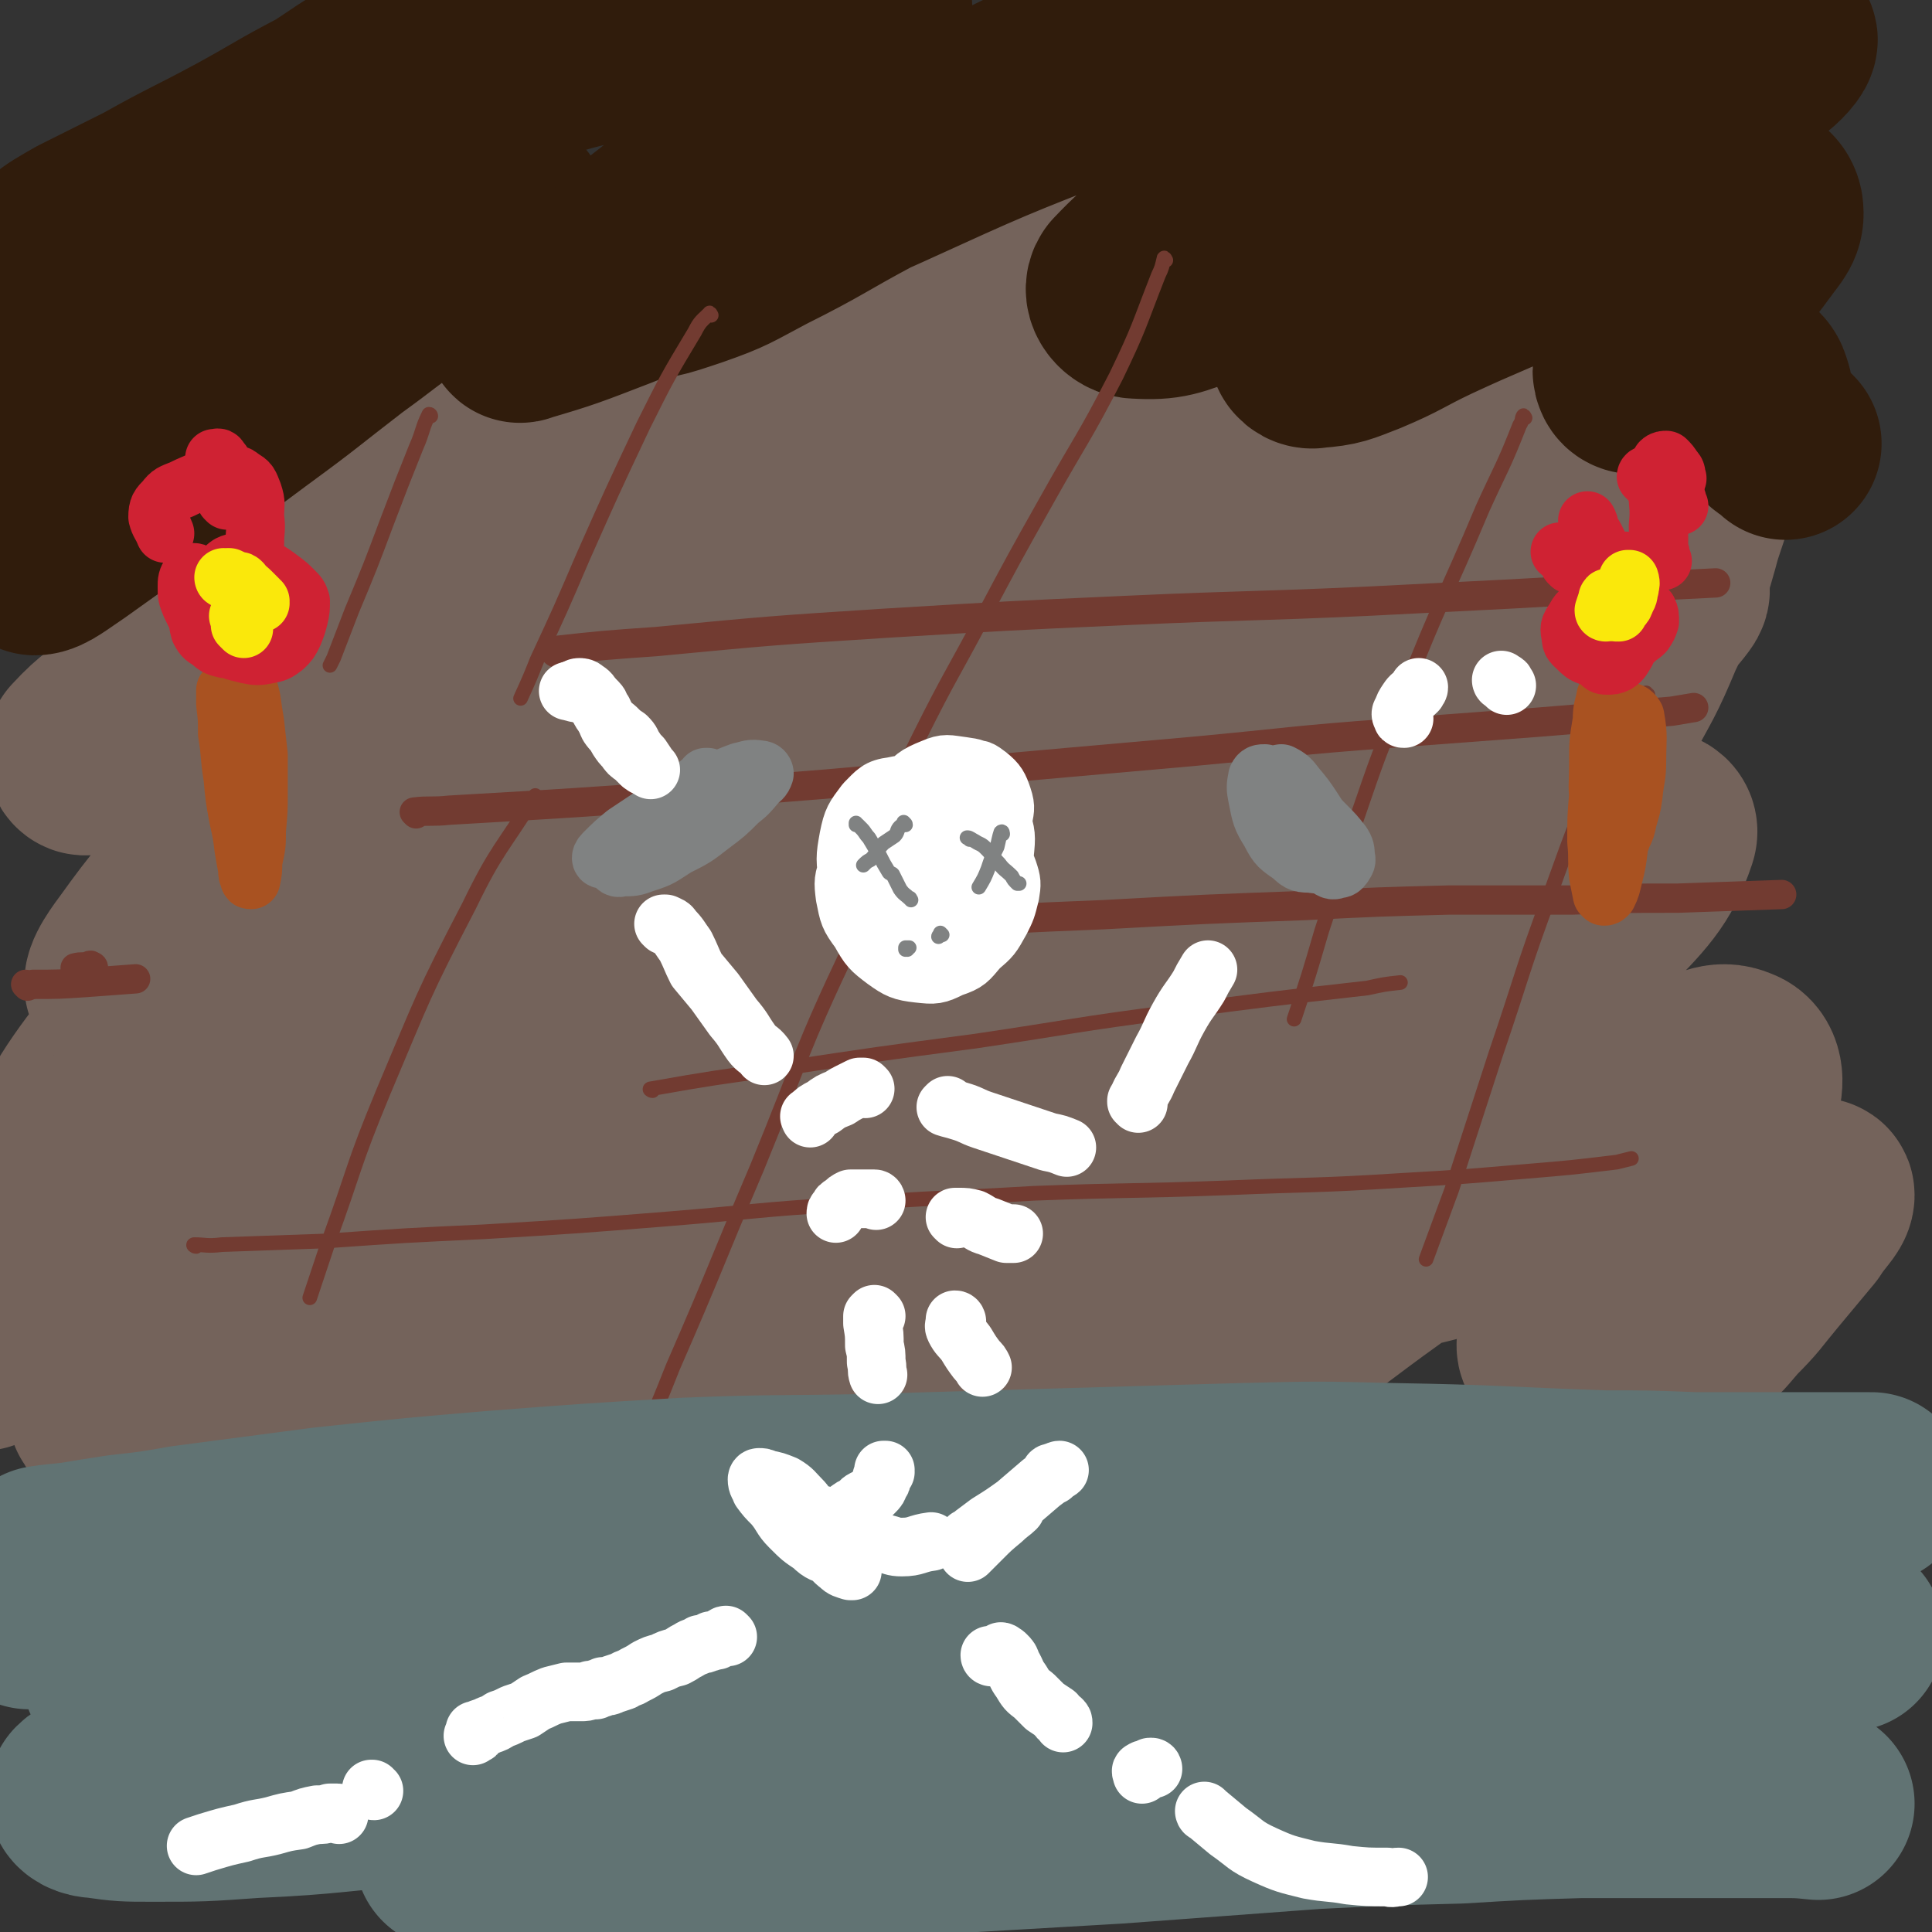 <svg viewBox='0 0 1054 1054' version='1.1' xmlns='http://www.w3.org/2000/svg' xmlns:xlink='http://www.w3.org/1999/xlink'><rect x="0" y="0" width="1054" height="1054" fill="#333333" stroke="none"/><g fill='none' stroke='#74635B' stroke-width='105' stroke-linecap='round' stroke-linejoin='round'><path d='M356,170c-1,0 -1,0 -1,-1 0,0 0,0 0,1 -6,4 -6,4 -13,9 -16,11 -16,11 -32,22 -20,13 -20,13 -39,26 -26,17 -26,17 -51,36 -22,16 -22,17 -43,34 -26,22 -26,23 -52,45 -26,22 -26,21 -52,43 -14,12 -16,11 -28,24 -1,2 0,6 2,5 12,-4 14,-5 27,-14 24,-15 24,-15 46,-32 47,-38 46,-40 93,-78 45,-38 44,-39 92,-75 51,-39 52,-38 105,-74 13,-9 27,-20 28,-16 2,5 -9,19 -22,34 -30,35 -32,33 -65,66 -32,33 -32,33 -65,67 -31,31 -30,32 -61,63 -28,29 -28,29 -55,58 -28,29 -28,29 -55,59 -21,23 -22,23 -40,48 -6,8 -12,17 -8,19 4,2 14,-3 24,-11 40,-31 38,-34 76,-68 64,-57 62,-59 126,-115 55,-48 54,-50 112,-93 74,-54 76,-52 154,-101 18,-11 31,-21 38,-18 5,1 -3,16 -15,27 -38,35 -41,32 -84,63 -60,45 -60,44 -120,89 -51,38 -51,38 -100,78 -75,61 -75,61 -147,124 -35,31 -39,28 -68,64 -18,23 -32,45 -26,53 4,7 25,-8 46,-22 71,-47 70,-49 137,-100 85,-64 84,-66 168,-130 65,-50 64,-51 130,-99 94,-66 94,-67 190,-129 21,-14 45,-27 44,-22 -1,7 -22,25 -47,45 -50,40 -51,39 -102,77 -71,52 -72,51 -143,103 -69,50 -70,48 -139,99 -88,67 -91,63 -175,135 -79,68 -76,72 -150,145 -4,3 -3,3 -6,6 '/><path d='M106,673c0,0 -2,-1 -1,-1 23,-19 24,-19 47,-37 98,-79 98,-79 196,-157 72,-57 70,-59 145,-113 109,-78 109,-77 222,-150 23,-15 49,-30 49,-24 -1,6 -24,26 -51,48 -48,40 -49,39 -99,77 -66,50 -67,49 -134,100 -71,54 -71,54 -140,110 -46,36 -45,36 -90,74 -39,32 -38,33 -77,65 -36,32 -37,31 -74,63 -21,19 -31,23 -42,40 -2,4 8,5 15,2 52,-27 54,-27 103,-62 90,-64 87,-68 175,-136 72,-56 70,-59 144,-113 127,-93 124,-97 257,-180 59,-37 120,-68 125,-61 6,6 -50,45 -103,87 -65,51 -66,49 -132,99 -77,57 -77,57 -153,115 -72,56 -72,56 -143,114 -40,32 -43,30 -78,66 -38,40 -59,59 -69,87 -4,11 23,2 41,-8 62,-32 61,-35 119,-74 65,-44 64,-46 127,-93 71,-52 69,-54 141,-105 101,-72 100,-75 205,-141 38,-24 90,-53 81,-41 -16,22 -63,57 -130,109 -68,52 -70,49 -140,100 -69,51 -72,48 -139,103 -90,74 -92,75 -175,155 -6,7 -10,21 -3,18 61,-23 71,-31 137,-70 58,-34 56,-37 110,-75 58,-40 57,-41 114,-82 46,-33 45,-35 92,-67 36,-25 36,-25 72,-46 19,-10 19,-13 38,-18 9,-2 20,-2 18,4 -7,21 -15,29 -37,51 -51,52 -54,49 -109,98 -45,40 -48,37 -92,80 -51,50 -57,53 -97,106 -4,5 4,10 10,9 22,-4 24,-7 46,-19 35,-20 34,-22 67,-45 37,-26 36,-27 73,-53 30,-22 30,-22 61,-43 26,-18 26,-19 53,-34 19,-11 19,-12 39,-20 13,-4 18,-9 27,-5 6,2 7,10 4,18 -9,27 -11,28 -29,52 -23,31 -25,29 -52,58 -10,11 -12,10 -21,21 -2,3 -3,7 0,7 7,2 10,0 19,-3 13,-4 13,-5 25,-11 15,-9 15,-10 30,-20 17,-13 17,-13 34,-26 13,-10 12,-11 26,-20 4,-3 9,-6 9,-4 0,3 -5,7 -10,15 -10,12 -10,12 -20,24 -10,12 -9,12 -20,23 -7,8 -7,9 -15,15 -5,4 -5,4 -11,6 -2,0 -4,1 -5,-1 -2,-3 -1,-5 0,-10 2,-10 3,-9 6,-19 4,-13 4,-13 6,-27 1,-7 4,-10 0,-15 -7,-8 -11,-10 -23,-10 -23,-1 -24,2 -48,7 -21,4 -20,6 -40,11 -32,9 -32,10 -65,16 -20,4 -22,6 -41,4 -6,-1 -11,-4 -10,-10 0,-14 5,-16 13,-30 16,-28 17,-28 35,-55 16,-26 16,-26 33,-51 25,-37 26,-36 50,-74 25,-39 25,-39 48,-79 13,-24 14,-24 24,-48 11,-23 12,-23 19,-48 5,-20 11,-23 4,-41 -7,-20 -12,-25 -32,-35 -24,-11 -28,-6 -56,-8 -54,-5 -54,-7 -107,-5 -51,2 -52,5 -102,13 -60,9 -60,9 -118,22 -59,13 -59,14 -117,30 -41,11 -41,11 -81,24 -35,12 -35,13 -70,26 -18,6 -18,7 -35,14 -10,3 -15,8 -20,6 -4,-2 -2,-9 2,-15 19,-25 21,-24 43,-49 31,-35 31,-35 63,-70 27,-30 28,-29 55,-59 17,-20 17,-20 34,-40 16,-18 16,-18 32,-36 2,-3 7,-8 5,-6 -8,11 -12,16 -24,32 -37,46 -37,46 -73,93 -3,3 -3,3 -6,6 '/></g>
<g fill='none' stroke='#301C0C' stroke-width='105' stroke-linecap='round' stroke-linejoin='round'><path d='M61,212c-1,0 -1,-1 -1,-1 -1,0 -1,1 -2,2 -7,7 -8,6 -15,13 -7,7 -6,8 -12,16 '/><path d='M213,156c0,0 -1,-1 -1,-1 14,-9 15,-9 30,-17 14,-9 14,-10 29,-18 4,-3 9,-6 8,-5 -2,2 -7,6 -15,12 -20,14 -20,14 -39,29 -19,13 -19,14 -37,27 -26,20 -25,20 -51,39 -28,21 -29,21 -57,42 -21,15 -21,15 -42,30 -9,6 -15,11 -19,11 -2,0 3,-6 7,-11 15,-17 16,-17 32,-33 24,-23 24,-23 48,-46 36,-36 36,-35 71,-71 24,-26 25,-25 47,-52 8,-11 12,-14 14,-24 0,-4 -5,-6 -10,-5 -14,2 -14,5 -27,12 -22,10 -22,11 -44,23 -31,17 -32,16 -63,35 -27,16 -26,18 -52,36 '/><path d='M2,197c-1,0 -2,-1 -1,-1 2,-2 3,-2 6,-4 15,-11 15,-11 31,-23 29,-20 29,-20 57,-40 45,-33 45,-32 90,-65 19,-15 20,-15 38,-30 2,-2 3,-6 2,-5 -7,2 -10,4 -19,9 -15,8 -15,9 -29,18 -23,12 -23,13 -45,25 -26,14 -26,13 -51,27 -18,9 -18,9 -36,18 -7,4 -14,8 -14,9 1,2 8,1 14,-2 21,-6 21,-7 41,-16 45,-19 45,-20 90,-39 47,-19 47,-19 95,-36 39,-13 39,-12 79,-22 34,-9 34,-10 69,-16 22,-4 23,-5 45,-5 7,0 14,1 14,6 0,9 -6,13 -14,23 -19,21 -19,21 -40,39 -25,23 -26,22 -51,44 -20,18 -26,18 -40,37 -2,3 3,7 7,7 17,0 19,-1 37,-7 20,-7 20,-8 39,-18 30,-15 29,-16 59,-32 34,-19 34,-19 69,-37 31,-17 31,-16 63,-32 21,-10 21,-10 41,-20 6,-2 13,-5 11,-5 -4,1 -12,4 -23,9 -31,13 -31,13 -62,27 -43,21 -43,21 -86,42 -51,25 -51,25 -103,49 -38,17 -38,16 -77,33 -11,5 -12,5 -23,11 -1,1 -2,4 -1,3 24,-7 26,-8 52,-18 28,-11 28,-12 57,-24 44,-20 44,-21 89,-41 57,-26 57,-26 116,-49 56,-22 56,-22 113,-41 47,-16 47,-17 95,-29 31,-8 32,-8 64,-11 9,-1 17,-3 18,1 0,6 -6,12 -16,19 -27,21 -29,19 -57,38 -40,25 -39,25 -79,50 -37,23 -38,21 -74,45 -26,17 -31,18 -49,37 -3,4 2,10 7,10 17,1 20,-1 39,-8 25,-8 25,-10 49,-22 40,-18 40,-19 80,-39 35,-17 35,-18 71,-34 24,-11 24,-11 48,-21 20,-8 20,-8 40,-15 12,-4 18,-7 24,-5 3,0 -2,6 -7,10 -29,22 -30,22 -62,42 -45,28 -46,27 -93,53 -37,22 -39,20 -75,43 -12,8 -15,9 -22,19 -1,2 2,5 5,4 13,-1 14,-2 27,-7 19,-8 18,-9 37,-18 28,-13 28,-12 56,-25 22,-9 22,-10 45,-18 18,-7 18,-7 37,-12 17,-4 18,-6 34,-5 6,0 10,2 11,7 1,7 -2,9 -7,16 -14,19 -15,19 -31,36 -16,16 -19,14 -34,31 -3,2 -4,5 -3,7 1,3 4,2 8,3 5,1 5,0 9,0 9,0 9,-1 18,-1 10,-1 10,-2 21,-2 5,1 6,0 10,3 2,2 2,3 3,6 1,3 0,3 0,7 1,4 1,4 2,8 2,3 2,4 5,6 3,4 3,3 7,6 1,1 1,1 2,2 '/></g>
<g fill='none' stroke='#723B31' stroke-width='16' stroke-linecap='round' stroke-linejoin='round'><path d='M303,356c0,0 -1,-1 -1,-1 27,-3 28,-3 56,-5 63,-6 63,-6 125,-10 66,-4 66,-4 132,-7 66,-3 66,-2 131,-5 39,-2 39,-2 79,-4 35,-2 35,-2 71,-4 20,-1 20,-1 40,-2 '/><path d='M227,444c0,0 -1,-1 -1,-1 8,-1 10,0 19,-1 69,-4 69,-4 138,-9 66,-5 66,-5 132,-11 67,-6 67,-6 135,-12 54,-5 54,-6 109,-10 40,-3 40,-3 80,-6 37,-3 37,-3 73,-6 6,-1 6,-1 12,-2 '/><path d='M51,528c0,-1 -1,-1 -1,-1 -1,-1 -1,0 -1,0 -4,1 -4,0 -8,1 '/><path d='M15,538c0,0 -1,-1 -1,-1 1,0 2,1 4,0 14,0 14,0 29,-1 13,-1 13,-1 27,-2 '/><path d='M505,506c0,0 -1,-1 -1,-1 48,-4 49,-4 98,-6 55,-3 55,-3 110,-5 40,-2 40,-2 79,-3 33,0 33,0 67,0 28,-1 28,-1 57,-1 29,-1 29,-1 57,-2 '/></g>
<g fill='none' stroke='#723B31' stroke-width='8' stroke-linecap='round' stroke-linejoin='round'><path d='M356,595c-1,0 -2,-1 -1,-1 34,-6 35,-6 71,-11 53,-8 53,-8 106,-15 54,-8 54,-9 108,-16 53,-7 53,-7 106,-13 9,-2 9,-2 18,-3 '/><path d='M107,680c-1,0 -2,-1 -1,-1 6,0 7,1 15,0 28,-1 28,-1 57,-2 43,-3 43,-3 86,-5 50,-3 50,-3 100,-7 49,-4 48,-5 97,-8 52,-4 52,-3 103,-6 53,-2 53,-1 106,-3 47,-2 47,-1 94,-4 34,-2 34,-2 69,-5 24,-2 24,-2 49,-5 4,-1 4,-1 8,-2 '/><path d='M235,227c0,0 0,-1 -1,-1 -4,8 -3,9 -7,18 -8,20 -8,20 -16,41 -9,24 -9,24 -19,48 -5,13 -5,13 -10,26 -1,2 -1,2 -2,4 '/><path d='M388,172c0,0 -1,-2 -1,-1 -4,4 -5,4 -8,10 -15,25 -15,25 -28,51 -17,36 -17,36 -33,72 -12,28 -12,28 -25,56 -4,10 -4,10 -9,21 '/><path d='M636,142c0,0 -1,-2 -1,-1 -1,4 -1,5 -3,9 -11,28 -10,28 -23,55 -18,35 -19,34 -38,68 -18,32 -18,32 -35,64 -17,32 -18,32 -34,64 -10,20 -9,20 -18,40 '/><path d='M832,228c0,0 -1,-2 -1,-1 -1,1 0,2 -2,5 -9,23 -10,23 -20,45 -21,50 -23,50 -43,101 -14,34 -14,34 -26,69 -10,30 -9,31 -19,61 -7,24 -7,24 -15,48 '/><path d='M899,379c-1,0 -1,-1 -1,-1 -1,1 -1,1 -1,2 -10,16 -12,15 -20,31 -17,37 -17,37 -31,76 -16,43 -15,44 -30,88 -12,37 -12,37 -24,74 -7,19 -7,19 -14,38 '/><path d='M507,439c-1,-1 -1,-2 -1,-1 -21,38 -23,38 -42,78 -28,59 -26,60 -51,121 -23,54 -22,54 -46,109 -13,33 -14,33 -28,65 '/><path d='M293,435c0,0 -1,-1 -1,-1 -18,29 -21,29 -36,60 -26,50 -25,50 -47,102 -17,41 -15,41 -30,82 -5,15 -5,15 -10,30 '/></g>
<g fill='none' stroke='#617373' stroke-width='105' stroke-linecap='round' stroke-linejoin='round'><path d='M700,956c0,0 -1,0 -1,-1 0,0 1,-1 1,-1 -1,-2 -1,-3 -3,-4 -9,-5 -9,-5 -19,-7 -18,-6 -18,-6 -36,-10 -29,-6 -29,-6 -58,-10 -36,-5 -36,-5 -73,-10 -42,-5 -42,-5 -85,-8 -42,-3 -42,-3 -85,-4 -30,-2 -30,-3 -60,-2 -24,1 -24,1 -48,5 -17,3 -18,3 -33,10 -5,2 -9,6 -7,9 4,6 9,6 18,9 26,6 26,7 53,8 46,2 46,1 92,-2 49,-2 49,-4 99,-8 53,-5 53,-5 105,-10 51,-4 51,-3 101,-8 43,-3 43,-3 85,-8 27,-2 27,-3 55,-6 26,-3 26,-3 51,-7 12,-1 13,-1 24,-4 1,0 2,-1 1,-1 -13,0 -14,0 -28,1 -36,0 -36,1 -72,2 -53,0 -53,0 -106,0 -56,0 -56,0 -112,0 -62,0 -62,0 -125,0 -95,0 -95,0 -189,0 -45,0 -46,-3 -91,0 -14,1 -31,6 -28,8 6,3 24,3 47,2 51,0 51,-1 101,-4 54,-4 54,-6 108,-10 52,-4 52,-4 104,-7 90,-5 90,-3 180,-9 34,-3 34,-3 67,-8 28,-4 31,-4 56,-11 3,-1 2,-5 0,-6 -20,-5 -22,-5 -45,-6 -32,-2 -32,-1 -64,0 -39,2 -39,2 -78,5 -44,2 -44,2 -88,4 -46,3 -46,2 -93,6 -47,3 -47,3 -93,7 -31,2 -31,2 -61,4 -31,2 -31,2 -62,4 -17,1 -17,0 -34,2 -20,1 -20,2 -40,4 -12,1 -12,0 -23,2 -6,2 -10,3 -12,4 -1,1 4,2 7,1 17,-1 17,-1 33,-3 46,-6 46,-7 93,-13 47,-5 47,-4 94,-8 52,-4 52,-3 105,-7 44,-3 44,-3 88,-7 39,-2 39,-2 78,-5 32,-3 32,-3 64,-6 20,-1 20,-1 39,-3 13,-2 15,-2 26,-5 1,-1 0,-3 -2,-3 -11,-2 -12,-2 -25,-2 -32,0 -32,0 -64,0 -38,0 -38,0 -75,0 -45,0 -45,0 -89,1 -40,1 -40,2 -79,4 -8,0 -8,0 -16,0 -40,3 -40,3 -80,6 -35,2 -35,2 -69,5 -21,2 -21,2 -42,4 -23,3 -23,2 -46,4 -20,2 -20,3 -39,5 -15,2 -15,2 -29,3 -11,1 -11,1 -23,2 -8,0 -8,0 -17,0 -2,0 -5,0 -4,-1 6,-1 9,-1 17,-2 12,-2 12,-2 25,-4 18,-2 18,-2 35,-5 38,-5 38,-5 76,-10 47,-5 47,-5 94,-9 52,-4 52,-4 103,-7 50,-2 50,-1 99,-2 102,-3 102,-3 205,-6 41,-1 41,-1 81,0 58,1 58,2 116,4 25,0 25,0 49,1 24,0 24,0 49,0 20,0 20,0 41,0 3,0 3,0 7,0 '/><path d='M671,847c0,0 0,-1 -1,-1 -25,-3 -25,-7 -50,-6 -31,1 -31,5 -62,11 -39,7 -39,9 -77,14 -43,6 -43,5 -86,8 -41,4 -41,4 -82,6 -32,1 -32,1 -64,2 -25,1 -25,0 -50,1 -21,1 -21,1 -41,3 -22,3 -22,3 -44,8 -17,4 -18,3 -34,9 -8,4 -12,4 -15,9 -2,3 1,5 5,6 14,4 15,3 31,3 41,2 41,1 83,1 60,-1 60,-2 119,-4 57,-1 57,-1 114,-2 109,-3 109,-2 219,-6 47,-2 47,-3 94,-4 59,-2 59,-2 119,-2 16,0 16,1 33,3 7,1 13,0 14,3 1,2 -4,5 -9,6 -26,5 -26,4 -53,6 -53,2 -53,1 -106,2 -52,1 -52,0 -103,1 -60,2 -60,1 -119,4 -110,7 -110,8 -220,17 -35,3 -35,2 -70,6 -56,6 -56,5 -113,13 -21,3 -21,3 -42,9 -8,2 -12,3 -15,6 -1,2 3,4 7,4 14,2 15,2 30,2 27,0 27,0 55,-2 45,-2 45,-4 91,-7 54,-3 54,-3 108,-5 47,-2 47,-1 95,-2 48,-2 48,-2 97,-3 48,-1 48,-1 97,-2 49,0 49,0 97,1 34,2 34,3 69,6 33,2 33,2 67,3 20,1 20,1 40,1 19,0 19,0 38,-2 13,-1 14,0 27,-3 3,-1 8,-3 6,-4 -2,-2 -7,-2 -14,-2 -37,-2 -37,-2 -73,-1 -58,1 -58,2 -116,5 -59,4 -58,4 -117,8 -59,4 -59,4 -118,9 -55,4 -55,3 -110,8 -67,5 -67,5 -134,11 -17,2 -17,2 -33,5 -5,1 -10,2 -9,2 4,2 10,2 19,2 34,1 34,0 68,-1 39,-1 39,-2 77,-5 48,-2 48,-2 96,-4 52,-3 52,-3 103,-6 54,-4 54,-4 108,-8 40,-2 40,-2 79,-3 33,-2 33,-2 66,-3 26,0 26,0 53,0 28,0 28,0 57,0 10,0 10,0 20,1 '/><path d='M1008,892c0,-1 0,-1 -1,-1 0,0 0,0 0,0 -1,0 -2,0 -3,0 -2,0 -2,0 -5,-1 -2,-1 -2,-1 -3,-3 -2,-2 -2,-2 -3,-4 -1,-2 -1,-2 -2,-4 -2,-2 -2,-3 -4,-4 -4,-4 -4,-4 -8,-6 -7,-3 -7,-2 -15,-4 -10,-1 -10,-2 -21,-2 -21,-1 -21,-1 -42,0 -24,1 -24,2 -47,5 -32,4 -32,4 -63,8 -39,5 -39,5 -77,9 -35,4 -35,4 -70,6 -34,3 -34,2 -67,2 -33,1 -33,1 -66,1 -32,0 -32,1 -64,0 -25,-1 -25,-1 -51,-3 -5,0 -5,0 -10,0 -30,-2 -30,-2 -59,-4 -21,-2 -21,-2 -43,-3 -27,-2 -27,-2 -54,-4 -18,-1 -18,-1 -35,-3 -19,-2 -19,-2 -38,-4 -22,-3 -22,-3 -43,-6 -23,-2 -23,-3 -46,-4 -7,-1 -7,0 -15,0 '/><path d='M81,876c0,0 -1,-1 -1,-1 -2,0 -2,0 -3,0 -7,-2 -7,-2 -13,-3 -11,-1 -11,-2 -22,0 -13,2 -13,4 -26,8 '/><path d='M45,874c0,0 -1,-1 -1,-1 0,0 0,1 1,1 0,0 0,0 0,0 '/></g>
<g fill='none' stroke='#A95221' stroke-width='32' stroke-linecap='round' stroke-linejoin='round'><path d='M124,378c-1,-1 -1,-1 -1,-1 0,-1 0,0 0,0 0,0 0,0 0,1 0,2 0,2 0,5 0,1 0,1 0,1 1,8 1,8 1,16 2,12 1,12 3,24 1,11 1,11 3,22 2,9 2,9 3,17 1,6 1,6 2,11 0,3 0,3 1,5 0,1 0,1 1,1 1,-5 1,-5 1,-10 2,-9 2,-9 2,-17 1,-11 1,-11 1,-21 0,-10 0,-10 0,-20 -1,-9 -1,-9 -2,-18 -1,-6 -1,-6 -2,-13 -1,-4 -1,-4 -2,-7 -1,-1 -1,-3 -2,-2 -1,1 -1,2 -1,5 -1,7 -1,7 -1,14 0,11 0,11 0,22 0,12 1,12 2,24 1,8 1,8 2,16 1,3 1,3 2,6 0,1 0,1 0,1 0,-3 0,-3 0,-7 0,-7 0,-7 0,-14 0,-9 0,-9 0,-17 '/><path d='M878,401c0,-1 -1,-1 -1,-1 0,0 0,0 0,0 0,0 -1,0 -1,0 0,0 -1,1 -1,1 -1,5 -1,5 -1,10 -1,12 -2,12 -2,23 -1,12 -1,12 -1,25 1,10 0,10 1,19 1,5 1,5 2,10 0,0 1,1 1,1 1,0 1,0 2,-1 2,-4 2,-5 3,-9 2,-8 2,-8 3,-16 1,-10 0,-10 0,-20 0,-13 0,-13 -1,-25 -1,-11 -1,-11 -1,-22 -1,-7 -1,-7 -2,-14 0,-2 0,-3 -1,-4 0,0 -1,1 -2,2 -1,6 -2,6 -2,13 -2,12 -2,12 -2,24 0,12 -1,12 1,24 0,8 1,8 3,15 1,3 1,3 2,6 0,1 0,1 1,1 1,0 2,0 2,-1 3,-3 3,-3 4,-6 2,-4 2,-4 3,-9 2,-7 2,-6 3,-13 1,-10 2,-10 2,-19 0,-12 1,-13 -1,-24 -1,-2 -4,-4 -5,-2 -5,7 -5,9 -8,19 -3,12 -2,12 -5,24 '/></g>
<g fill='none' stroke='#CF2233' stroke-width='32' stroke-linecap='round' stroke-linejoin='round'><path d='M119,345c0,-1 -1,-1 -1,-1 0,0 0,0 0,0 1,0 0,-1 1,-1 0,-1 1,-1 2,-1 1,-1 1,-1 3,-1 1,-1 1,0 2,0 0,-1 0,-1 0,-1 0,-1 1,-1 0,-2 0,-2 0,-2 -1,-4 -2,-2 -2,-2 -4,-3 -3,-1 -3,-1 -6,-1 -2,0 -3,-1 -4,0 -2,2 -2,3 -3,6 0,4 0,4 1,8 2,4 3,4 6,6 3,3 4,3 8,4 3,0 4,0 7,-1 3,-1 4,-2 6,-4 2,-2 1,-2 3,-4 0,-2 0,-2 0,-4 1,-1 1,-1 0,-2 0,-1 -1,-1 -2,-1 -1,0 -1,0 -2,1 -2,2 -1,2 -2,5 -1,1 -1,1 -2,4 0,1 0,1 -1,3 0,0 0,0 0,0 0,-1 0,-2 0,-4 0,-4 0,-4 -1,-9 -1,-4 -1,-5 -3,-9 -2,-5 -2,-5 -5,-8 -3,-3 -3,-3 -7,-5 -3,-2 -3,-2 -6,-3 -2,-1 -3,-1 -4,0 -2,3 -2,4 -2,7 0,5 0,5 2,10 3,6 3,7 7,12 5,6 5,6 11,10 6,4 6,3 13,5 5,1 6,1 11,0 5,-1 5,-1 9,-4 3,-3 3,-3 5,-7 2,-5 2,-5 3,-9 1,-4 1,-5 1,-9 -1,-3 -1,-3 -4,-6 -3,-3 -3,-3 -7,-6 -4,-3 -4,-3 -9,-6 -5,-2 -5,-2 -10,-2 -4,-1 -5,-2 -9,0 -3,2 -3,3 -6,7 -2,4 -2,5 -3,10 -2,4 -1,4 -1,9 0,3 0,3 1,5 1,1 2,2 4,1 3,-1 3,-2 5,-5 3,-4 3,-5 6,-10 3,-6 3,-6 5,-13 2,-8 2,-8 3,-15 0,-8 1,-8 0,-15 0,-7 1,-7 -1,-13 -2,-5 -2,-6 -6,-8 -3,-3 -4,-2 -9,-2 -5,0 -5,1 -11,2 -6,3 -7,3 -13,6 -5,2 -6,2 -9,6 -3,3 -4,4 -4,9 1,4 2,4 4,9 '/><path d='M124,273c0,0 -1,-1 -1,-1 0,0 1,0 1,0 0,-3 0,-3 0,-6 -1,-5 0,-5 -1,-9 -1,-3 -1,-4 -3,-6 -1,-2 -1,-1 -3,-1 '/></g>
<g fill='none' stroke='#FAE80B' stroke-width='32' stroke-linecap='round' stroke-linejoin='round'><path d='M123,316c0,0 -1,0 -1,-1 0,0 0,1 1,1 0,0 0,0 1,-1 0,0 0,0 1,0 '/><path d='M133,343c0,0 -1,-1 -1,-1 0,0 0,0 0,0 0,0 0,0 -1,-1 0,-2 0,-2 0,-4 0,0 0,0 -1,-1 '/><path d='M142,329c0,0 0,0 -1,-1 0,0 1,1 1,0 -1,0 -1,-1 -1,-1 -2,-2 -2,-2 -4,-4 -3,-3 -3,-2 -5,-5 -1,-1 -1,-1 -2,-1 '/></g>
<g fill='none' stroke='#CF2233' stroke-width='32' stroke-linecap='round' stroke-linejoin='round'><path d='M865,341c0,0 0,0 -1,-1 0,0 1,1 0,1 0,0 -1,-1 -1,0 1,1 1,2 2,3 2,2 2,2 5,3 3,2 4,2 7,1 4,-1 4,-1 7,-4 2,-2 2,-3 3,-6 1,-2 2,-2 2,-4 -1,-1 -1,-2 -2,-2 -3,1 -4,2 -6,4 -4,4 -4,5 -6,10 -2,4 -2,4 -3,9 0,3 -1,4 1,6 1,2 2,2 4,2 2,0 3,0 5,-1 3,-2 3,-3 5,-6 1,-2 1,-2 2,-5 0,-3 0,-4 -2,-6 -2,-4 -2,-5 -6,-7 -3,-4 -4,-4 -8,-5 -3,-2 -4,-3 -7,-1 -4,1 -5,2 -7,6 -3,4 -3,5 -2,9 0,4 1,4 4,7 2,2 3,3 6,4 5,1 5,1 9,0 5,-1 5,-2 9,-4 4,-2 4,-2 6,-4 3,-3 4,-3 6,-5 2,-3 2,-3 3,-6 0,-3 0,-4 -1,-6 -3,-3 -4,-4 -8,-4 -3,-1 -3,0 -6,2 -3,2 -2,3 -5,6 '/><path d='M871,337c-1,0 -2,-1 -1,-1 0,-2 2,-2 3,-4 2,-4 1,-4 2,-8 1,-4 1,-4 2,-8 0,-4 0,-4 0,-7 -1,-4 -2,-4 -3,-8 -2,-4 -2,-4 -4,-8 -1,-2 -2,-2 -3,-5 0,-2 0,-2 -1,-4 '/><path d='M857,308c0,0 0,-1 -1,-1 0,0 0,0 0,0 -1,-2 -1,-2 -3,-5 -1,0 -2,-1 -2,-1 1,0 2,1 3,1 4,2 4,3 7,4 6,2 7,2 13,2 6,0 6,-1 13,-2 '/><path d='M916,276c-1,0 -1,-1 -1,-1 -1,0 0,1 0,1 0,-1 0,-2 0,-3 -1,-2 0,-2 -2,-5 -1,-2 -1,-2 -3,-4 -3,-2 -3,-2 -5,-4 -2,0 -2,0 -4,-1 -1,0 -2,0 -2,0 -1,0 -1,1 -1,1 1,1 1,1 2,2 1,1 1,1 3,3 2,2 2,2 4,4 1,1 1,1 1,2 '/><path d='M907,306c0,0 -1,-1 -1,-1 0,0 0,0 0,-1 0,-2 0,-2 -1,-4 0,-4 0,-4 0,-8 -1,-6 0,-6 0,-12 0,-6 -1,-6 0,-13 0,-5 -1,-5 0,-10 0,-2 0,-3 1,-5 1,-1 2,-1 3,-1 2,2 2,2 4,5 2,2 1,2 2,5 '/></g>
<g fill='none' stroke='#FAE80B' stroke-width='32' stroke-linecap='round' stroke-linejoin='round'><path d='M876,334c0,0 -1,0 -1,-1 0,0 0,0 0,0 1,-3 1,-3 2,-6 0,-1 0,-1 1,-1 '/><path d='M883,334c0,0 -1,-1 -1,-1 0,0 0,1 0,1 1,-1 1,-1 2,-2 2,-2 2,-2 3,-5 2,-3 1,-3 2,-6 0,-2 1,-2 0,-5 0,0 0,0 -1,0 '/></g>
<g fill='none' stroke='#808282' stroke-width='32' stroke-linecap='round' stroke-linejoin='round'><path d='M386,430c-1,0 -1,0 -1,-1 -1,-1 -1,-2 -1,-3 1,-1 1,-1 1,-2 1,0 1,0 1,0 0,0 0,0 0,0 -2,2 -2,2 -4,3 -5,4 -5,4 -10,8 -7,6 -7,6 -15,12 -7,6 -7,6 -14,12 -3,3 -4,3 -7,8 -1,2 -2,3 -1,4 1,2 2,3 4,2 6,0 7,0 12,-2 10,-3 10,-4 18,-9 10,-5 10,-5 19,-12 8,-6 8,-6 15,-13 5,-4 5,-4 10,-10 2,-2 3,-2 4,-5 0,-1 -1,-2 -2,-2 -6,-1 -6,0 -11,1 -11,4 -11,5 -21,10 -12,6 -12,6 -24,12 -9,6 -9,6 -18,12 -6,5 -6,5 -11,10 -1,1 -2,2 -2,3 0,1 1,1 2,0 7,-2 7,-3 13,-6 10,-6 10,-6 19,-12 9,-6 9,-6 17,-13 4,-4 5,-4 8,-9 1,-1 2,-2 1,-3 -2,0 -3,1 -5,2 -4,2 -3,3 -7,6 '/><path d='M696,436c0,0 -1,-1 -1,-1 -1,0 -1,0 -1,0 -3,0 -3,-2 -6,-2 0,0 0,2 0,3 1,4 0,4 2,8 4,7 4,7 10,13 6,6 7,6 14,11 5,3 5,3 10,5 3,2 3,2 6,1 2,0 2,-1 3,-2 1,-2 2,-2 1,-5 0,-3 0,-4 -2,-7 -4,-5 -4,-5 -9,-10 -6,-6 -6,-7 -12,-13 -7,-6 -7,-6 -14,-11 -3,-3 -3,-3 -7,-4 -2,0 -3,0 -4,2 -1,5 -1,6 0,11 2,10 2,11 7,19 4,8 5,8 12,13 4,4 5,4 11,4 2,1 3,0 4,-2 2,-2 2,-3 2,-7 1,-5 1,-5 -1,-10 -1,-6 -2,-6 -5,-11 -4,-6 -4,-6 -9,-12 -3,-4 -4,-5 -8,-7 -1,0 -2,1 -3,3 -1,1 -1,2 -1,4 '/></g>
<g fill='none' stroke='#FFFFFF' stroke-width='32' stroke-linecap='round' stroke-linejoin='round'><path d='M314,377c0,0 -1,0 -1,-1 0,0 0,0 0,0 2,0 1,-1 3,-1 1,0 2,0 3,1 3,2 3,2 5,6 3,3 2,4 5,8 3,4 3,4 7,7 3,3 3,3 6,5 3,3 2,3 4,6 2,3 2,3 4,5 2,3 2,3 4,6 1,1 1,1 1,1 '/><path d='M352,418c-1,0 -1,0 -1,-1 -1,0 -1,0 -1,0 -2,-2 -2,-2 -4,-4 -3,-2 -3,-2 -5,-5 -2,-2 -2,-2 -4,-5 -2,-4 -3,-4 -5,-7 -2,-4 -1,-4 -3,-8 -2,-2 -1,-3 -3,-5 -2,-2 -2,-2 -4,-3 -2,-1 -2,0 -4,-1 -2,-1 -2,-1 -4,-1 -2,-1 -2,0 -3,-1 -1,0 -1,0 -1,0 '/><path d='M488,450c-1,0 -1,-1 -1,-1 -4,2 -5,1 -7,4 -3,4 -3,4 -4,9 -1,6 -2,6 -1,12 1,5 1,6 5,10 3,4 4,4 9,5 6,2 6,3 13,2 8,-2 9,-2 15,-7 8,-6 8,-6 14,-14 6,-7 6,-8 10,-16 3,-6 3,-6 4,-12 1,-5 1,-6 0,-10 -2,-5 -3,-6 -7,-9 -6,-4 -6,-4 -13,-5 -8,-1 -9,-2 -16,1 -10,4 -10,5 -17,12 -10,9 -10,9 -18,20 -7,9 -7,10 -11,21 -3,8 -3,9 -2,17 2,10 2,11 8,19 5,9 6,10 14,16 7,5 9,6 18,7 9,1 10,1 18,-3 9,-3 9,-4 15,-11 7,-6 7,-6 12,-15 3,-6 3,-6 5,-14 1,-6 1,-7 -1,-13 -3,-8 -3,-9 -9,-16 -6,-8 -6,-9 -14,-15 -10,-8 -10,-8 -21,-13 -9,-3 -10,-4 -19,-2 -8,1 -9,3 -15,9 -6,8 -7,9 -9,19 -2,11 -2,12 0,24 3,10 3,11 10,19 6,7 7,7 16,11 8,3 9,3 17,2 9,0 10,0 17,-4 7,-4 7,-5 13,-12 5,-6 6,-7 9,-14 3,-8 3,-9 3,-17 1,-10 1,-11 -2,-20 -3,-9 -3,-10 -10,-17 -5,-6 -6,-8 -14,-10 -7,-1 -9,-1 -16,3 -9,5 -10,7 -15,16 -6,11 -7,12 -9,23 -1,9 -1,10 2,19 2,5 4,6 8,8 5,2 6,2 12,1 7,-2 7,-2 14,-6 7,-4 7,-4 13,-10 6,-6 7,-6 11,-13 3,-5 4,-5 5,-12 1,-6 2,-7 0,-13 -2,-6 -3,-8 -8,-12 -4,-3 -5,-4 -10,-3 -6,2 -8,3 -12,9 -6,8 -6,8 -9,18 -3,14 -2,14 -2,28 1,10 1,11 5,19 3,5 4,5 9,7 4,1 5,1 9,0 4,-2 4,-3 7,-7 2,-3 2,-4 2,-8 0,-4 0,-4 -2,-8 -2,-4 -3,-4 -7,-7 -5,-3 -5,-4 -11,-5 -4,-1 -6,-1 -10,1 -4,4 -3,5 -5,11 -1,2 -1,2 -1,5 '/><path d='M472,594c0,0 -1,-1 -1,-1 -1,0 -1,0 -2,0 -2,1 -2,1 -4,2 -4,2 -4,2 -7,4 -5,2 -5,2 -9,5 -4,2 -4,2 -7,5 -1,0 0,0 0,1 '/><path d='M518,604c0,0 0,0 -1,-1 0,0 -1,1 -1,1 3,1 4,1 7,2 7,2 7,3 13,5 9,3 9,3 18,6 9,3 9,3 18,6 5,1 5,1 10,3 '/><path d='M478,655c0,0 0,-1 -1,-1 -3,0 -3,0 -6,0 -3,0 -3,0 -7,0 -2,1 -2,1 -4,3 -2,1 -2,1 -3,3 -1,1 -1,1 -1,2 '/><path d='M522,665c0,0 -1,-1 -1,-1 0,0 1,0 2,0 4,0 4,0 8,1 4,2 4,3 8,4 5,2 5,2 10,4 2,0 2,0 4,0 '/><path d='M478,718c0,0 -1,-1 -1,-1 0,0 0,0 0,0 -1,1 -1,1 -1,1 0,2 0,2 0,4 1,6 1,6 1,12 1,4 1,4 1,9 1,4 0,4 1,7 '/><path d='M522,721c0,0 0,-1 -1,-1 0,0 0,0 0,1 0,2 -1,2 0,4 2,4 3,4 6,8 3,5 3,5 6,9 2,2 2,2 3,4 '/><path d='M483,803c0,-1 0,-1 -1,-1 0,0 1,0 1,0 0,1 -1,1 -1,2 -1,1 0,1 -1,2 0,2 0,2 -1,3 -1,3 -1,3 -3,5 -1,1 -1,1 -2,2 -2,1 -2,1 -4,2 -2,1 -2,2 -3,3 -2,1 -3,1 -4,2 -2,1 -2,2 -4,3 -1,2 -1,2 -3,3 -1,1 -1,1 -3,2 -1,0 -1,0 -2,0 -1,0 -1,0 -3,0 -1,-1 -1,0 -3,-1 -1,-1 -1,-1 -2,-2 -2,-1 -1,-2 -2,-3 -3,-4 -2,-4 -5,-7 -4,-4 -4,-5 -9,-8 -5,-2 -5,-2 -10,-3 -2,-1 -2,-1 -4,-1 -1,0 -1,1 -1,1 0,3 1,3 2,6 3,4 3,4 7,8 5,6 4,7 9,12 6,6 6,6 12,10 5,5 6,4 12,7 4,3 5,2 9,5 1,0 1,1 1,2 0,0 -1,0 -1,0 -3,-1 -4,-1 -6,-3 -4,-3 -4,-4 -7,-8 -3,-6 -3,-6 -6,-12 -1,-3 -1,-3 -1,-6 -1,-1 0,-2 1,-2 2,0 2,0 5,1 3,2 3,2 7,4 4,3 4,3 8,5 4,2 4,2 8,3 4,2 4,2 9,3 5,1 5,2 10,2 8,0 8,-2 16,-3 '/><path d='M574,805c0,0 -1,-1 -1,-1 0,-1 1,0 2,-1 2,0 3,-1 3,-1 0,0 -1,0 -2,1 -4,3 -4,3 -8,6 -7,6 -7,6 -14,12 -7,5 -7,5 -15,10 -4,3 -4,3 -8,6 -1,1 -1,1 -3,2 0,0 0,1 0,1 3,-1 3,0 5,-2 5,-3 5,-4 10,-7 5,-4 5,-4 9,-7 1,-1 3,-2 2,-1 -2,2 -4,3 -7,6 -6,5 -6,5 -11,10 -4,4 -4,4 -8,8 '/><path d='M397,893c0,0 -1,-1 -1,-1 -1,0 -1,1 -2,1 -1,1 -1,1 -2,1 -1,1 -1,1 -2,1 -1,0 -1,0 -2,0 -1,1 -1,1 -2,1 -2,1 -2,1 -4,1 -3,2 -3,1 -6,3 -4,2 -3,2 -7,4 -4,1 -4,1 -8,3 -4,1 -4,1 -8,3 -3,2 -3,2 -7,4 -3,2 -3,1 -6,3 -3,1 -3,1 -6,2 -2,1 -2,1 -5,1 -1,1 -1,1 -2,1 -1,0 -1,0 -2,1 -2,0 -2,0 -3,0 -2,1 -3,1 -5,1 -4,0 -4,0 -8,0 -4,1 -4,1 -8,2 -5,2 -4,2 -9,4 -3,2 -3,2 -6,4 -3,1 -3,1 -6,2 -4,2 -4,2 -7,3 -3,2 -3,2 -6,3 -2,1 -2,1 -5,2 -1,1 -1,1 -2,1 0,1 0,0 -1,0 0,0 0,1 0,1 0,0 0,0 0,0 1,0 1,0 1,0 0,0 0,0 0,0 0,0 0,0 0,0 1,0 0,-1 0,-1 0,0 0,1 0,1 0,0 0,0 0,0 0,1 0,1 -1,1 0,0 0,0 -1,1 0,0 0,0 0,0 '/><path d='M204,977c-1,0 -1,-1 -1,-1 0,0 0,0 0,0 0,0 0,0 0,0 -1,0 0,0 0,0 0,0 0,0 0,0 '/><path d='M185,990c0,0 0,-1 -1,-1 -2,0 -2,0 -4,0 -3,1 -4,1 -7,1 -5,1 -5,1 -10,3 -7,1 -7,1 -14,3 -8,2 -8,1 -17,4 -9,2 -9,2 -19,5 -3,1 -3,1 -6,2 '/><path d='M541,904c0,0 -1,0 -1,-1 0,0 1,1 1,1 1,-1 1,-1 1,-1 1,-1 1,0 2,-1 1,0 1,0 1,0 1,0 1,0 1,0 0,0 0,0 0,0 0,0 0,0 0,0 1,0 0,-1 0,-1 0,0 1,0 1,1 1,0 1,0 2,1 2,2 2,2 3,5 3,5 2,5 5,9 3,5 3,5 7,8 3,3 3,3 6,6 3,2 3,2 6,4 1,2 1,2 3,3 1,1 1,1 1,2 '/><path d='M629,965c0,0 0,-1 -1,-1 -1,0 -1,0 -1,1 -2,0 -3,0 -4,1 -1,0 0,1 0,2 '/><path d='M658,989c0,0 -1,-1 -1,-1 0,0 0,1 1,1 6,5 6,5 12,10 10,7 9,8 20,13 11,5 12,5 24,8 11,2 11,1 22,3 10,1 10,1 21,1 3,1 3,0 6,0 '/><path d='M621,602c0,-1 0,-1 -1,-1 0,-1 0,0 0,0 1,-1 0,-1 1,-2 2,-5 3,-5 5,-10 4,-8 4,-8 8,-16 5,-9 4,-9 9,-18 5,-9 6,-9 11,-17 2,-4 2,-4 5,-9 '/><path d='M363,505c0,0 -1,-1 -1,-1 0,0 0,0 1,0 2,1 3,1 4,3 4,4 4,5 7,9 3,6 3,7 6,13 5,6 5,6 10,12 5,7 5,7 10,14 6,7 5,7 10,14 3,4 4,3 7,7 '/><path d='M766,392c-1,0 -1,0 -1,-1 -1,-1 -1,-2 0,-3 1,-3 1,-3 3,-6 2,-3 2,-2 5,-5 0,-1 1,-1 1,-2 '/><path d='M822,374c-1,-1 -1,-1 -1,-1 -1,-1 -2,-1 -2,-2 0,0 0,1 1,1 1,0 1,0 1,1 '/></g>
<g fill='none' stroke='#808282' stroke-width='8' stroke-linecap='round' stroke-linejoin='round'><path d='M468,450c-1,0 -1,-1 -1,-1 0,0 0,1 0,1 0,0 0,-1 1,0 1,1 1,1 2,2 2,2 2,3 4,5 3,5 3,5 6,10 2,4 2,4 5,9 1,1 1,0 2,1 2,4 2,4 4,8 2,3 3,3 5,5 1,0 0,0 1,1 0,0 0,0 0,0 '/><path d='M494,450c0,-1 -1,-1 -1,-1 0,-1 0,0 0,0 0,1 -1,1 -2,2 -2,2 -1,3 -3,5 -3,2 -3,2 -6,4 -4,4 -3,5 -7,9 -2,1 -2,1 -4,3 '/><path d='M529,458c0,0 0,0 -1,-1 0,0 -1,0 0,0 1,0 2,1 4,2 3,2 3,1 6,4 4,4 3,4 7,8 3,4 3,3 7,7 1,2 1,2 3,4 0,0 0,0 1,0 '/><path d='M547,455c0,0 0,-2 -1,-1 -1,3 -1,4 -2,8 -3,6 -3,6 -5,12 -2,5 -2,5 -5,10 '/><path d='M495,518c0,0 -1,-1 -1,-1 0,0 0,1 0,1 0,0 0,-1 0,-1 1,0 1,0 2,0 '/><path d='M514,510c0,0 -1,-1 -1,-1 0,0 0,0 0,1 0,1 -1,0 -1,1 '/></g>
</svg>